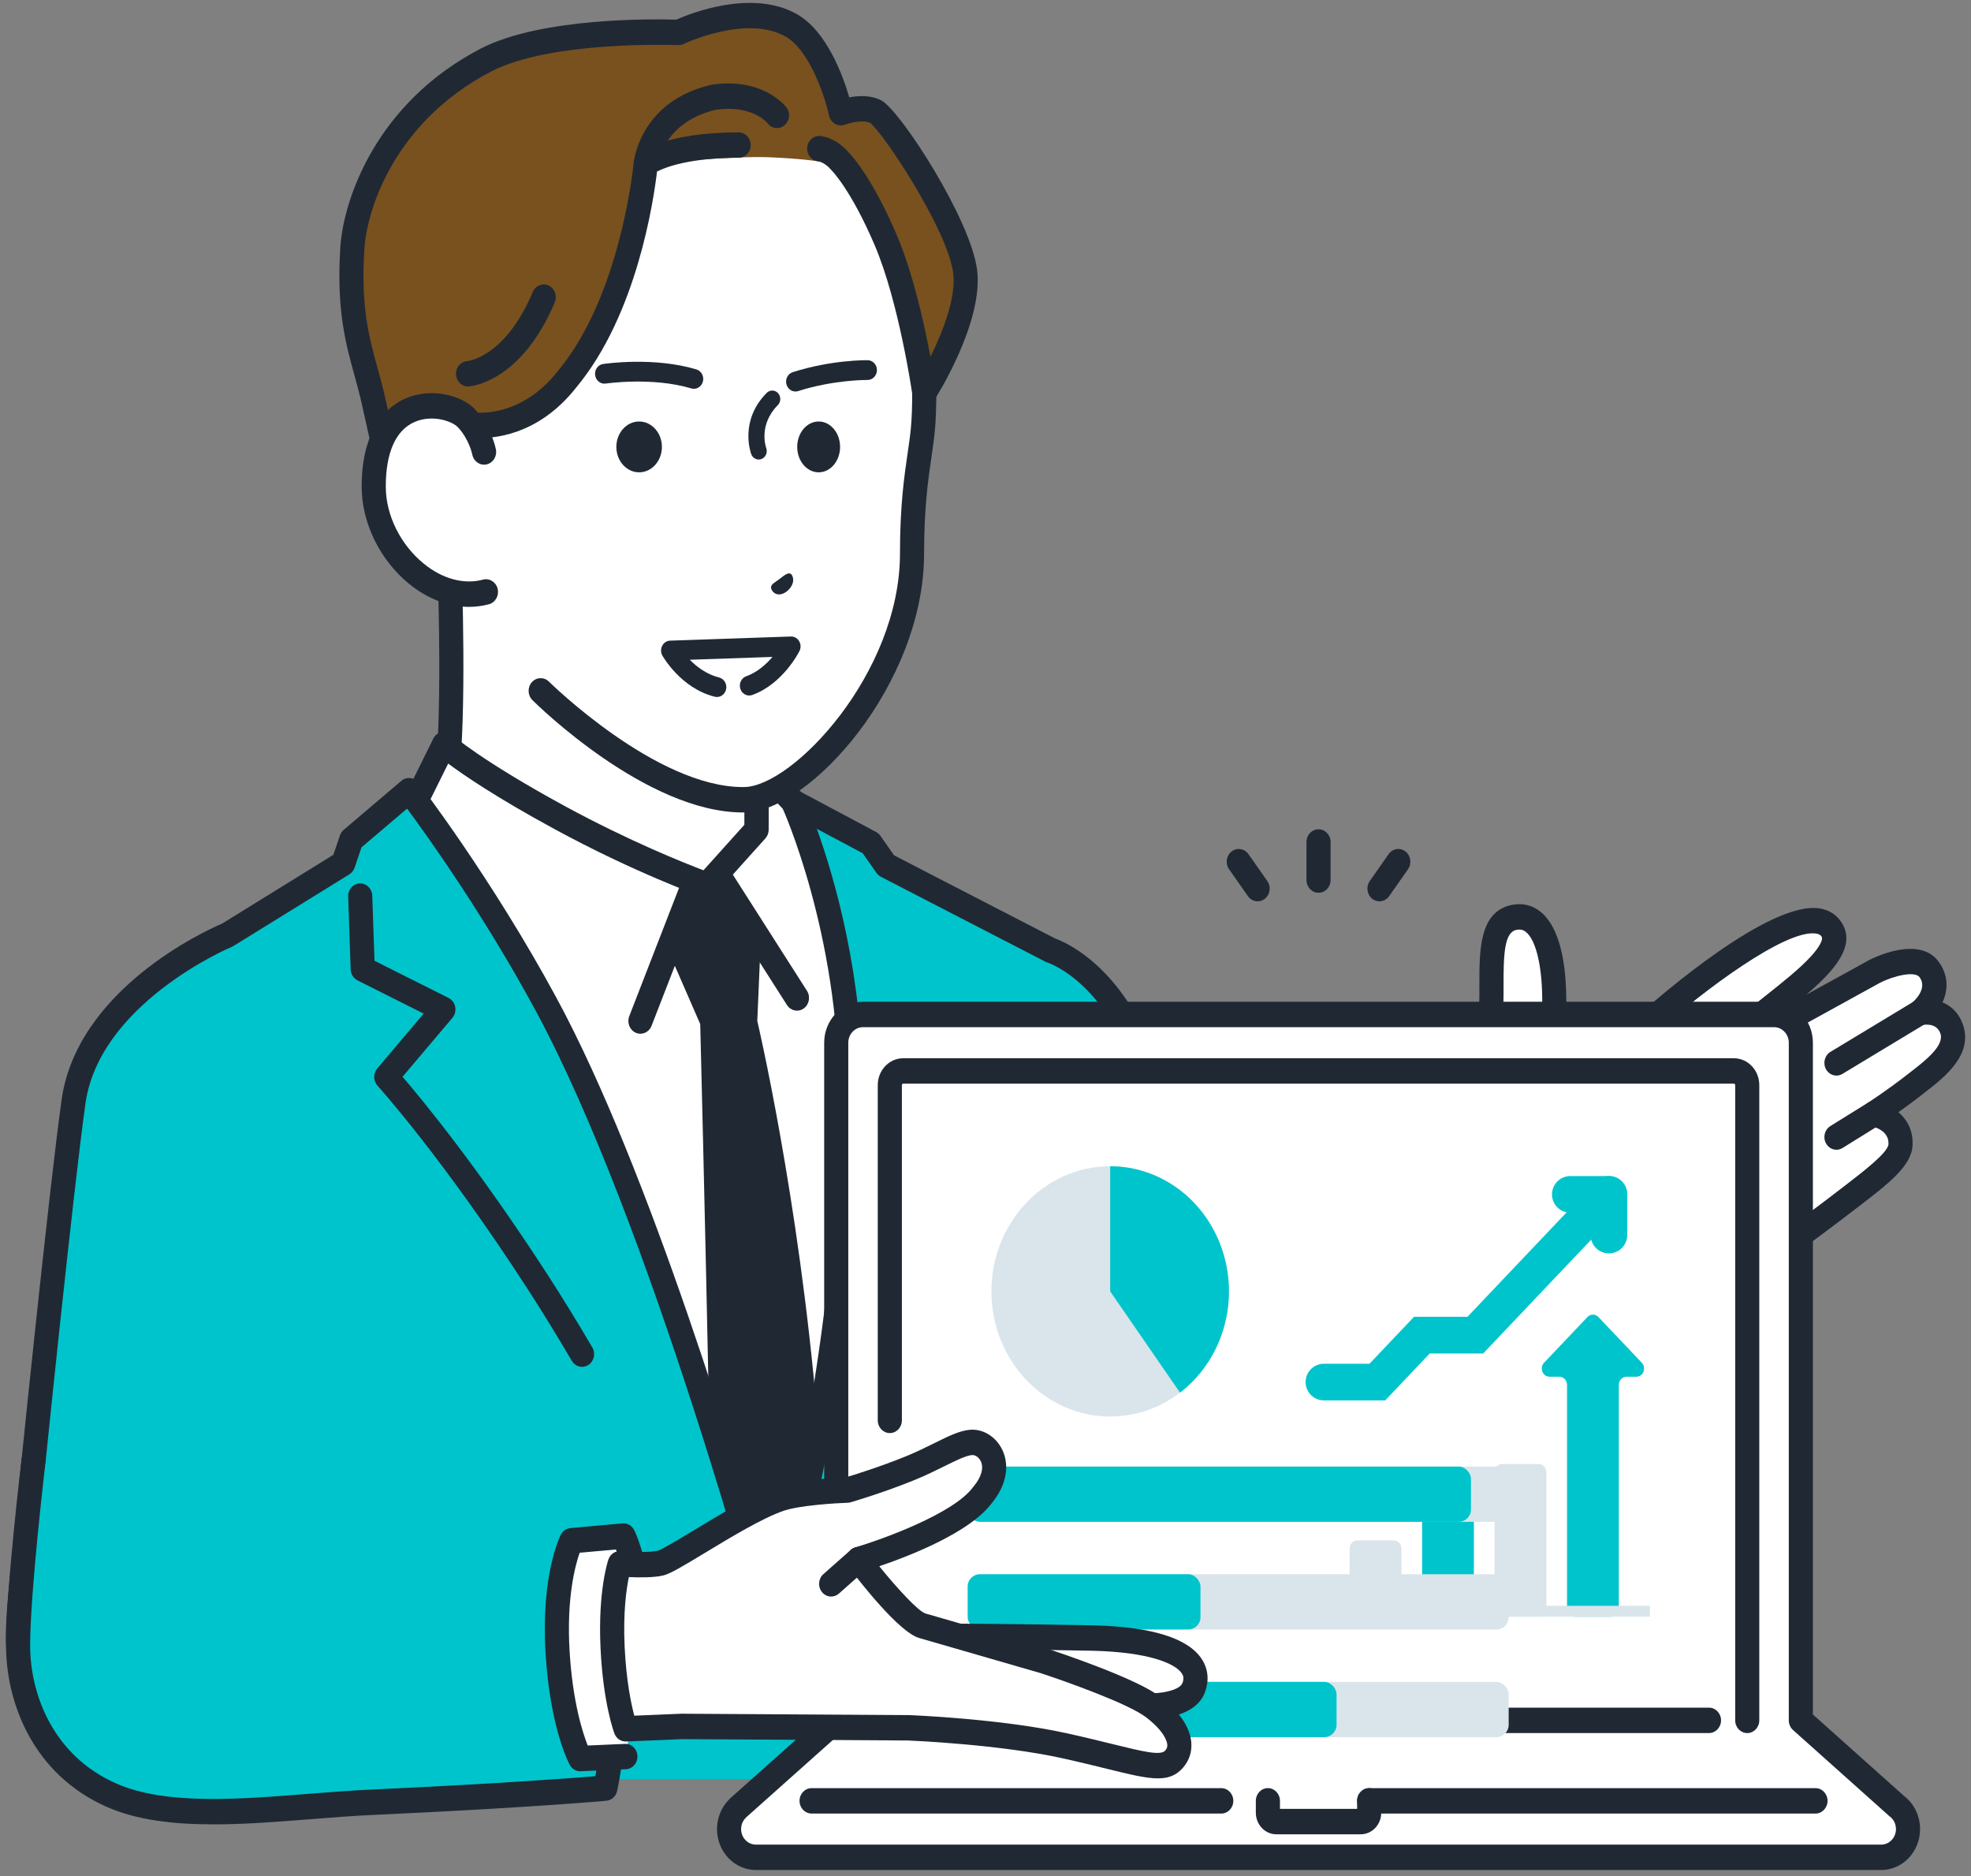 <svg width="269" height="256" viewBox="0 0 269 256" fill="none" xmlns="http://www.w3.org/2000/svg">
<rect x="0" y="0" width="269" height="256" fill="#808080" stroke="none"/>
<path d="M193.092 177.248L197.299 171.589C197.299 171.589 196.468 166.654 197.827 161.57C199.186 156.488 202.197 145.439 203.23 140.188C204.261 134.936 202.061 126.115 206.634 125.178C210.188 124.45 211.872 129.036 212.096 135.068C212.302 140.632 211.437 148.628 211.437 148.628L225.322 139.285C225.322 139.285 246.04 120.816 249.963 126.815C251.941 129.837 245.396 134.461 240.155 138.691C234.622 143.156 231.114 146.164 231.114 146.164L255.85 132.547C255.85 132.547 261.452 129.673 263.318 132.325C265.435 135.331 262 138.17 262 138.17C262 138.17 265.367 137.416 266.381 140.475C267.397 143.532 263.66 146.151 261.473 147.873C258.509 150.206 255.741 151.984 255.741 151.984C255.741 151.984 259.578 152.718 259.38 156.23C259.263 158.32 255.863 160.799 252.063 163.723C247.055 167.578 241.332 171.702 241.332 171.702C241.332 171.702 227.532 181.932 223.32 184.582C219.107 187.234 214.649 188.298 214.649 188.298L209.195 193.492C209.195 193.492 203.555 192.636 198.014 186.158C192.473 179.679 193.093 177.251 193.093 177.251L193.092 177.248Z" fill="white"/>
<path d="M209.194 195.225C209.115 195.225 209.037 195.219 208.959 195.207C208.705 195.168 202.662 194.183 196.79 187.317C191.248 180.837 191.246 177.802 191.502 176.799C191.56 176.573 191.659 176.364 191.795 176.18L195.571 171.101C195.382 169.422 195.11 165.333 196.241 161.103L196.75 159.2C198.231 153.681 200.71 144.446 201.615 139.839C201.915 138.317 201.91 136.311 201.906 134.37C201.896 129.69 201.886 124.386 206.315 123.479C207.797 123.175 209.182 123.516 210.32 124.467C212.9 126.619 213.601 131.384 213.735 135.003C213.859 138.309 213.618 142.384 213.392 145.254L224.337 137.888C226.427 136.033 241.418 122.972 248.255 123.941C249.565 124.125 250.622 124.779 251.311 125.833C253.364 128.972 250.466 132.352 246.531 135.719L255.081 131.011C255.095 131.004 255.108 130.996 255.122 130.989C255.822 130.63 262.027 127.59 264.633 131.291C266.009 133.246 265.826 135.2 265.114 136.771C266.275 137.249 267.362 138.193 267.929 139.9C269.276 143.954 265.296 147.048 262.918 148.897L262.454 149.261C261.242 150.214 260.069 151.072 259.095 151.762C260.239 152.733 261.138 154.212 261.019 156.331C260.863 159.109 257.713 161.526 253.726 164.586L253.03 165.121C248.058 168.948 242.314 173.09 242.257 173.132C241.71 173.539 228.377 183.415 224.16 186.07C220.498 188.375 216.705 189.531 215.441 189.878L210.295 194.779C209.99 195.069 209.596 195.226 209.191 195.226L209.194 195.225ZM194.759 177.819C194.918 178.596 195.673 180.831 199.236 184.997C203.16 189.585 207.143 191.136 208.727 191.6L213.545 187.012C213.755 186.812 214.009 186.673 214.284 186.607C214.326 186.596 218.554 185.561 222.476 183.092C226.587 180.505 240.248 170.385 240.386 170.283C240.461 170.229 246.162 166.117 251.093 162.321L251.792 161.783C254.275 159.879 257.674 157.269 257.737 156.127C257.844 154.24 255.683 153.736 255.436 153.685C254.77 153.548 254.247 152.992 254.128 152.288C254.009 151.584 254.305 150.874 254.885 150.501C254.912 150.483 257.627 148.734 260.49 146.482L260.971 146.107C262.725 144.743 265.374 142.683 264.83 141.045C264.331 139.54 262.659 139.8 262.33 139.867C261.584 140.016 260.828 139.614 260.513 138.886C260.198 138.158 260.389 137.299 260.987 136.804C261.201 136.623 263.109 134.935 261.998 133.357C261.348 132.434 258.421 133.164 256.592 134.095L231.877 147.702C231.128 148.114 230.206 147.861 229.74 147.119C229.276 146.376 229.421 145.382 230.076 144.821C230.112 144.791 233.666 141.746 239.156 137.317C239.738 136.846 240.336 136.372 240.938 135.895C243.272 134.043 245.684 132.128 247.218 130.43C248.313 129.216 248.861 128.185 248.61 127.802C248.498 127.631 248.317 127.448 247.828 127.379C243.678 126.791 232.474 135.187 226.386 140.613C226.329 140.662 226.271 140.709 226.209 140.75L212.324 150.093C211.789 150.454 211.105 150.457 210.567 150.104C210.028 149.75 209.731 149.101 209.804 148.437C209.812 148.358 210.654 140.505 210.455 135.142C210.307 131.173 209.496 128.2 208.285 127.189C207.901 126.869 207.488 126.775 206.95 126.886C205.317 127.22 205.195 130.198 205.204 134.367C205.208 136.484 205.212 138.673 204.843 140.546C203.914 145.274 201.415 154.585 199.923 160.148L199.413 162.046C198.179 166.662 198.914 171.249 198.922 171.294C199.002 171.776 198.884 172.276 198.597 172.663L194.762 177.822L194.759 177.819Z" fill="#202933"/>
<path d="M250.637 146.764C250.066 146.764 249.512 146.451 249.208 145.892C248.757 145.061 249.029 144.001 249.817 143.526L261.179 136.663C261.968 136.188 262.972 136.475 263.425 137.304C263.876 138.135 263.604 139.195 262.816 139.671L251.454 146.534C251.196 146.689 250.915 146.764 250.637 146.764Z" fill="#202933"/>
<path d="M250.637 156.883C250.074 156.883 249.525 156.578 249.218 156.029C248.757 155.204 249.018 154.141 249.8 153.655L254.904 150.486C255.687 150 256.696 150.275 257.157 151.099C257.618 151.924 257.357 152.987 256.575 153.473L251.471 156.642C251.209 156.805 250.921 156.883 250.637 156.883Z" fill="#202933"/>
<path d="M212.597 174.203C212.325 174.203 212.048 174.132 211.794 173.981C211.001 173.513 210.719 172.456 211.164 171.62C214.964 164.482 211.755 156.08 211.722 155.996C211.376 155.111 211.776 154.097 212.616 153.733C213.457 153.368 214.419 153.791 214.764 154.674C214.923 155.081 218.606 164.729 214.035 173.317C213.733 173.883 213.173 174.203 212.597 174.203Z" fill="#202933"/>
<path d="M103.262 117.756V92.927L61.258 74.367C61.258 74.367 62.411 101.571 60.463 109.195C57.773 119.733 43.397 128.863 43.397 128.863L51.605 144.125L88.516 160.32L104.718 157.709L126.875 130.768C126.875 130.768 103.262 120.893 103.262 117.754V117.756Z" fill="white"/>
<path d="M88.514 162.055C88.304 162.055 88.088 162.011 87.883 161.922L50.972 145.726C50.635 145.578 50.354 145.315 50.173 144.98L41.965 129.718C41.525 128.902 41.784 127.864 42.547 127.378C42.685 127.29 56.389 118.476 58.875 108.743C60.734 101.465 59.626 74.713 59.615 74.444C59.589 73.85 59.854 73.285 60.317 72.944C60.779 72.605 61.376 72.538 61.895 72.768L103.899 91.33C104.511 91.6 104.908 92.23 104.908 92.929V117.479C106.375 119.479 117.627 125.039 127.482 129.16C127.977 129.368 128.348 129.815 128.474 130.361C128.6 130.906 128.468 131.483 128.119 131.908L105.962 158.848C105.366 159.572 104.328 159.65 103.641 159.023C102.954 158.395 102.88 157.301 103.475 156.578L124.126 131.467C121.86 130.485 118.106 128.822 114.382 127.017C102.594 121.303 101.617 119.376 101.617 117.757V94.082L63.003 77.019C63.24 84.183 63.691 103.232 62.054 109.646C59.698 118.87 49.356 126.81 45.599 129.44L52.76 142.756L89.15 158.723C89.988 159.09 90.386 160.105 90.037 160.99C89.774 161.656 89.161 162.058 88.517 162.058L88.514 162.055Z" fill="#202933"/>
<path d="M127.35 127.446C127.35 127.446 116.937 117.415 113.197 114.544L105.34 106.362L103.267 107.59L103.26 113.206L96.47 120.761C96.47 120.761 87.429 117.563 76.387 111.563C64.571 105.141 60.605 101.574 60.605 101.574L53.828 115.245L39.185 126.606L86.262 236.738L118.356 236.365L127.35 127.446Z" fill="white"/>
<path d="M86.262 238.472C85.615 238.472 85.028 238.073 84.761 237.45L37.686 127.317C37.368 126.573 37.587 125.694 38.211 125.209L52.547 114.086L59.146 100.771C59.379 100.303 59.8 99.973 60.291 99.871C60.781 99.771 61.292 99.912 61.673 100.254C61.709 100.287 65.714 103.81 77.142 110.02C85.859 114.757 93.391 117.756 96.01 118.75L101.617 112.512L101.624 107.585C101.624 106.959 101.947 106.382 102.464 106.075L104.537 104.848C105.177 104.47 105.978 104.583 106.5 105.126L114.269 113.216C118.116 116.203 128.038 125.754 128.462 126.162C128.84 126.526 129.036 127.054 128.992 127.591L119.997 236.51C119.924 237.399 119.223 238.084 118.376 238.093L86.282 238.466H86.264L86.262 238.472ZM41.233 127.172L87.321 234.992L116.846 234.649L125.642 128.151C123.38 125.987 115.345 118.338 112.229 115.946C112.162 115.895 112.1 115.838 112.042 115.778L105.068 108.516L104.915 108.607L104.909 113.21C104.909 113.653 104.747 114.079 104.458 114.4L97.667 121.955C97.227 122.445 96.556 122.623 95.949 122.407C95.574 122.275 86.661 119.098 75.635 113.106C67.755 108.823 63.311 105.787 61.168 104.19L55.29 116.05C55.173 116.285 55.009 116.487 54.806 116.644L41.233 127.175V127.172Z" fill="#202933"/>
<path d="M87.402 141.053C87.195 141.053 86.983 141.011 86.78 140.923C85.939 140.561 85.536 139.549 85.879 138.662L92.95 120.446C93.167 119.887 93.643 119.488 94.21 119.391L98.435 118.67C99.066 118.564 99.705 118.853 100.064 119.415L110.136 135.2C110.643 135.996 110.443 137.072 109.689 137.607C108.935 138.141 107.913 137.93 107.405 137.136L97.92 122.271L95.645 122.658L88.924 139.975C88.663 140.646 88.049 141.053 87.4 141.053H87.402Z" fill="#202933"/>
<path d="M103.354 139.316L103.818 128.456L98.699 120.379L94.473 121.099L91.163 129.629L95.567 139.737C95.567 139.737 96.226 165.784 96.797 193.985C96.985 203.209 96.948 219.294 96.844 233.271L113.641 233.108C113.092 219.061 112.343 202.765 111.534 193.182C109.005 163.273 103.357 139.316 103.357 139.316H103.354Z" fill="#202933"/>
<path d="M143.41 129.67C130.995 123.278 120.943 118.071 120.943 118.071L118.833 115.062L108.245 109.425C108.245 109.425 116.141 126.63 116.141 149.324C116.141 185.854 105.566 222.862 105.566 222.862C105.566 222.862 90.42 166.383 74.509 136.988C65.612 120.555 55.818 107.879 55.818 107.879L47.942 114.57L46.845 117.803L31.043 127.571C31.043 127.571 11.697 135.555 9.963 150.852C8.48 161.389 4.361 200.731 2.77 217.583C2.302 222.552 2.471 224.523 2.471 224.523L3.339 229.805C3.339 229.805 5.751 242.761 38.516 242.761L143.74 242.752C143.74 242.752 156.433 243.203 165.519 237.796C182.523 227.679 159.771 157.833 157.277 148.526C153.025 132.652 143.41 129.668 143.41 129.668V129.67Z" fill="#00C4CC"/>
<path d="M144.554 244.5C144.06 244.5 143.756 244.489 143.684 244.488C142.776 244.457 142.064 243.654 142.095 242.697C142.125 241.739 142.887 240.983 143.795 241.023C143.964 241.026 156.163 241.376 164.71 236.29C170.478 232.858 171.673 219.993 168.167 199.087C165.2 181.4 159.656 162.556 156.993 153.5C156.386 151.437 155.949 149.947 155.695 149C151.77 134.354 143.295 131.449 142.936 131.333C142.854 131.306 142.765 131.27 142.688 131.231C130.413 124.911 120.317 119.683 120.216 119.631C119.98 119.508 119.775 119.327 119.619 119.105L117.741 116.427L111.483 113.095C113.858 119.691 117.787 133.056 117.787 149.328C117.787 185.692 107.249 222.993 107.142 223.366C106.932 224.1 106.292 224.6 105.567 224.6H105.553C104.823 224.593 104.183 224.08 103.984 223.339C103.834 222.775 88.71 166.725 73.079 137.853C66.004 124.782 58.281 114.01 55.559 110.333L49.338 115.62L48.397 118.395C48.266 118.777 48.012 119.1 47.68 119.306L31.877 129.074C31.802 129.12 31.725 129.159 31.644 129.193C31.461 129.27 13.193 136.992 11.598 151.066C11.597 151.083 11.594 151.099 11.591 151.116C10.147 161.375 6.093 199.911 4.409 217.763C4.01 221.984 4.088 223.966 4.108 224.322L4.954 229.463C5.089 229.967 8.46 241.033 38.517 241.033C39.427 241.033 40.163 241.809 40.163 242.767C40.163 243.726 39.427 244.501 38.517 244.501C4.786 244.501 1.835 230.732 1.726 230.146L0.85 224.828C0.842 224.781 0.836 224.735 0.833 224.688C0.826 224.602 0.655 222.496 1.134 217.42C2.82 199.551 6.879 160.971 8.332 150.633C10.121 134.994 28.456 126.811 30.318 126.02L45.497 116.638L46.392 113.997C46.494 113.696 46.673 113.432 46.908 113.231L54.785 106.54C55.49 105.941 56.521 106.056 57.094 106.796C57.192 106.924 67.078 119.773 75.939 136.142C88.741 159.79 101.152 201.24 105.511 216.528C108.422 204.699 114.496 176.729 114.496 149.335C114.496 127.294 106.842 110.36 106.764 110.191C106.457 109.521 106.589 108.72 107.091 108.2C107.595 107.679 108.357 107.554 108.987 107.889L119.575 113.526C119.804 113.648 120.003 113.825 120.156 114.043L122.028 116.711C123.928 117.695 133.103 122.443 144.027 128.068C145.381 128.546 154.653 132.36 158.862 148.066C159.104 148.971 159.56 150.521 160.137 152.482C169.865 185.553 181.09 230.535 166.329 239.317C158.236 244.132 147.654 244.509 144.555 244.509L144.554 244.5Z" fill="#202933"/>
<path d="M79.44 186.506C78.89 186.506 78.351 186.215 78.04 185.684C75.991 182.195 73.965 178.902 72.018 175.894C60.429 157.983 51.616 148.245 51.528 148.15C50.934 147.496 50.915 146.471 51.487 145.795L57.822 138.307L48.796 133.778C48.242 133.5 47.88 132.921 47.859 132.276L47.516 122.332C47.483 121.375 48.193 120.571 49.101 120.536C49.996 120.501 50.772 121.248 50.805 122.206L51.113 131.099L61.221 136.17C61.687 136.404 62.024 136.857 62.126 137.392C62.228 137.928 62.086 138.482 61.741 138.889L54.939 146.928C57.628 150.057 65.287 159.333 74.74 173.94C76.713 176.99 78.765 180.327 80.839 183.859C81.317 184.674 81.079 185.741 80.306 186.245C80.036 186.421 79.737 186.505 79.442 186.505L79.44 186.506Z" fill="#202933"/>
<path d="M88.367 6.814C64.785 7.135 61.426 35.943 61.33 47.567C61.265 55.397 61.265 62.784 61.265 62.784V74.364L73.79 94.269C73.79 94.269 88.87 109.263 101.571 109.127C109.052 109.046 124.474 93.066 124.474 75.527C124.474 66.562 125.608 62.361 125.954 58.584C126.653 50.791 126.131 31.323 113.242 17.062C107.14 10.31 96.783 6.7 88.368 6.815L88.367 6.814Z" fill="white"/>
<path d="M101.399 110.861C88.232 110.861 73.294 96.159 72.661 95.53C72 94.872 71.97 93.777 72.593 93.08C73.217 92.383 74.257 92.352 74.92 93.008C75.064 93.153 89.544 107.395 101.396 107.395C101.45 107.395 101.501 107.395 101.553 107.395C108.199 107.323 122.828 91.871 122.828 75.527C122.828 68.978 123.414 64.968 123.885 61.745C124.065 60.51 124.221 59.443 124.315 58.417C124.677 54.381 125.789 33.46 112.049 18.258C105.962 11.523 96.035 8.545 88.745 8.545C88.625 8.545 88.505 8.545 88.386 8.548C78.88 8.678 71.864 13.768 67.534 23.678C63.52 32.862 63.008 43.455 62.974 47.582C62.909 55.315 62.909 62.712 62.909 62.785V74.364C62.909 75.322 62.173 76.098 61.263 76.098C60.354 76.098 59.617 75.322 59.617 74.364V62.785C59.617 62.712 59.617 55.3 59.682 47.551C59.718 43.199 60.264 32.021 64.545 22.226C69.383 11.155 77.613 5.227 88.344 5.08C96.391 4.983 107.561 8.264 114.432 15.866C129.156 32.158 127.977 54.444 127.591 58.746C127.487 59.871 127.317 61.038 127.137 62.271C126.683 65.377 126.118 69.243 126.118 75.526C126.118 93.267 110.596 110.763 101.586 110.86C101.524 110.86 101.46 110.86 101.397 110.86L101.399 110.861Z" fill="#202933"/>
<path d="M88.124 22.352C88.124 22.352 86.469 40.845 77.424 51.707C71.614 59.154 64.393 57.972 64.393 57.972L58.922 62.549H52.739C52.739 62.549 51.818 58.505 51.005 54.833C49.636 48.645 47.429 44.612 48.08 33.963C48.475 27.526 52.909 15.163 66.323 8.197C75.005 3.689 92.612 4.43 92.612 4.43C92.612 4.43 101.822 -0.022 107.979 3.458C112.767 6.164 114.75 15.389 114.75 15.389C114.75 15.389 117.73 14.247 119.572 15.275C121.413 16.302 130.914 30.515 131.727 37.08C132.54 43.643 126.151 53.632 126.151 53.632C126.151 53.632 124.339 40.846 120.873 32.741C117.405 24.636 114.642 22.011 114.642 22.011H111.68C111.68 22.011 109.161 21.617 104.8 21.452C99.949 21.27 88.127 22.354 88.127 22.354L88.124 22.352Z" fill="#78511F"/>
<path d="M63.877 52.737C63.016 52.737 62.292 52.032 62.235 51.114C62.177 50.158 62.865 49.333 63.773 49.273C63.964 49.254 68.996 48.669 72.708 39.844C73.077 38.969 74.049 38.573 74.879 38.962C75.71 39.351 76.085 40.374 75.716 41.249C71.139 52.13 64.271 52.715 63.982 52.734C63.947 52.737 63.911 52.737 63.876 52.737H63.877Z" fill="#202933"/>
<path d="M88.126 24.076C88.062 24.076 87.998 24.071 87.933 24.064C87.035 23.953 86.39 23.107 86.488 22.16C86.524 21.818 87.469 13.758 97.116 11.562C97.158 11.552 97.202 11.544 97.245 11.538C104.185 10.562 107.214 14.502 107.34 14.671C107.902 15.423 107.779 16.514 107.063 17.106C106.348 17.698 105.314 17.568 104.752 16.815C104.685 16.731 102.681 14.298 97.744 14.966C90.545 16.637 89.786 22.31 89.757 22.551C89.652 23.427 88.943 24.076 88.124 24.076H88.126Z" fill="#202933"/>
<path d="M58.921 64.282H52.737C51.977 64.282 51.314 63.732 51.137 62.953C51.127 62.912 50.206 58.861 49.401 55.224C49.091 53.821 48.724 52.492 48.371 51.208C47.167 46.832 45.919 42.307 46.437 33.848C46.843 27.227 51.334 14.045 65.594 6.64C73.929 2.311 89.581 2.596 92.294 2.681C94.178 1.844 102.616 -1.542 108.756 1.928C112.825 4.228 115.033 10.284 115.907 13.283C117.181 13.041 118.923 12.948 120.341 13.739C122.95 15.195 132.505 29.96 133.357 36.851C134.24 43.983 127.79 54.166 127.514 54.596C127.136 55.19 126.447 55.477 125.788 55.319C125.125 55.161 124.623 54.59 124.523 53.883C124.505 53.758 122.703 41.237 119.372 33.449C116.138 25.891 113.556 23.309 113.53 23.284C113.476 23.231 113.417 23.165 113.37 23.106C113.157 22.843 112.408 22.109 111.602 22.005C110.699 21.89 110.057 21.025 110.167 20.074C110.277 19.123 111.1 18.448 111.999 18.563C114.052 18.826 115.475 20.378 115.837 20.812C116.381 21.372 119.113 24.406 122.371 32.024C124.594 37.22 126.135 44.152 126.988 48.69C128.711 45.203 130.498 40.558 130.094 37.298C129.358 31.351 120.48 18.043 118.776 16.788C117.875 16.311 116.056 16.733 115.308 17.016C114.865 17.183 114.373 17.143 113.96 16.904C113.547 16.664 113.249 16.252 113.146 15.767C112.636 13.414 110.573 6.886 107.202 4.982C101.85 1.956 93.382 5.963 93.297 6.003C93.063 6.115 92.809 6.169 92.546 6.158C92.375 6.151 75.253 5.487 67.051 9.748C54.138 16.453 50.084 28.191 49.723 34.069C49.242 41.922 50.355 45.962 51.534 50.239C51.9 51.566 52.277 52.94 52.608 54.435C53.129 56.788 53.699 59.316 54.037 60.812H58.347L63.37 56.612C63.729 56.311 64.192 56.182 64.646 56.256C64.895 56.295 71.053 57.141 76.153 50.604C76.164 50.589 76.175 50.575 76.187 50.562C84.767 40.259 86.469 22.367 86.486 22.186C86.529 21.72 86.749 21.289 87.097 20.996C87.451 20.697 90.848 18.074 100.807 18.059H100.81C101.718 18.059 102.454 18.833 102.456 19.79C102.457 20.748 101.722 21.526 100.813 21.526C94.133 21.536 90.858 22.799 89.669 23.406C89.208 27.332 86.912 42.923 78.68 52.825C73.413 59.559 67.076 59.87 64.905 59.754L59.946 63.902C59.656 64.146 59.295 64.277 58.923 64.277L58.921 64.282Z" fill="#202933"/>
<path d="M63.66 57.075C61.182 54.434 51.005 53.208 51.005 66.397C51.005 74.794 59.002 82.763 66.323 80.77L66.068 61.672C66.068 61.672 65.604 59.147 63.66 57.075Z" fill="white"/>
<path d="M64.018 82.809C61.228 82.809 58.349 81.721 55.817 79.653C51.834 76.403 49.359 71.324 49.359 66.398C49.359 58.184 53.108 55.335 55.343 54.367C58.897 52.829 63.036 53.943 64.831 55.858C67.098 58.275 67.66 61.218 67.684 61.343C67.857 62.283 67.274 63.192 66.382 63.374C65.493 63.555 64.631 62.947 64.455 62.011C64.443 61.959 64.022 59.928 62.49 58.293C61.728 57.481 59.032 56.519 56.594 57.574C54.015 58.691 52.651 61.74 52.651 66.397C52.651 70.274 54.636 74.303 57.833 76.91C60.391 78.997 63.337 79.791 65.912 79.091C66.793 78.852 67.69 79.409 67.917 80.336C68.144 81.263 67.615 82.209 66.735 82.449C65.85 82.689 64.939 82.807 64.019 82.807L64.018 82.809Z" fill="#202933"/>
<path d="M105.23 80.126C105.266 79.701 105.703 79.51 106.398 79.001C107.07 78.454 107.507 78.143 107.858 78.27C108.22 78.402 108.711 79.608 107.37 80.707C105.979 81.718 105.195 80.565 105.23 80.126Z" fill="#202933"/>
<path d="M94.696 53.053C94.58 53.053 94.462 53.036 94.344 53C89.048 51.408 82.734 52.328 82.67 52.337C81.968 52.443 81.322 51.929 81.223 51.192C81.124 50.455 81.61 49.772 82.31 49.667C82.589 49.625 89.23 48.659 95.047 50.407C95.727 50.612 96.121 51.358 95.927 52.074C95.766 52.667 95.254 53.053 94.696 53.053Z" fill="#202933"/>
<path d="M108.561 53.42C108.012 53.42 107.504 53.045 107.337 52.463C107.133 51.75 107.514 50.998 108.191 50.782C113.469 49.095 118.227 49.146 118.422 49.149C119.129 49.16 119.694 49.773 119.684 50.517C119.674 51.255 119.102 51.846 118.404 51.846C118.398 51.846 118.391 51.846 118.386 51.846C118.342 51.846 113.817 51.803 108.933 53.363C108.81 53.404 108.685 53.422 108.561 53.422V53.42Z" fill="#202933"/>
<path d="M87.227 64.448C88.944 64.448 90.336 62.895 90.336 60.98C90.336 59.064 88.944 57.512 87.227 57.512C85.51 57.512 84.119 59.064 84.119 60.98C84.119 62.895 85.51 64.448 87.227 64.448Z" fill="#202933"/>
<path d="M111.728 64.448C113.344 64.448 114.654 62.895 114.654 60.98C114.654 59.064 113.344 57.512 111.728 57.512C110.113 57.512 108.803 59.064 108.803 60.98C108.803 62.895 110.113 64.448 111.728 64.448Z" fill="#202933"/>
<path d="M97.846 95.104C97.749 95.104 97.65 95.092 97.552 95.068C92.969 93.932 90.503 89.634 90.401 89.452C90.17 89.042 90.161 88.534 90.38 88.115C90.597 87.697 91.008 87.431 91.461 87.416L107.94 86.852C108.405 86.836 108.824 87.077 109.065 87.483C109.308 87.89 109.326 88.4 109.115 88.826C109.024 89.008 106.84 93.328 102.667 94.832C102 95.074 101.271 94.697 101.043 93.993C100.814 93.289 101.17 92.522 101.84 92.28C103.368 91.729 104.579 90.633 105.426 89.637L94.141 90.023C95.082 90.981 96.436 92.02 98.141 92.443C98.829 92.614 99.256 93.34 99.095 94.065C98.956 94.685 98.431 95.104 97.85 95.106L97.846 95.104Z" fill="#202933"/>
<path d="M103.547 62.702C103.113 62.702 102.703 62.429 102.533 61.979C102.463 61.795 100.87 57.431 104.635 53.612C105.072 53.17 105.766 53.183 106.186 53.644C106.606 54.104 106.593 54.835 106.156 55.277C103.479 57.992 104.526 61.003 104.573 61.13C104.787 61.723 104.509 62.392 103.949 62.623C103.817 62.677 103.68 62.702 103.547 62.702Z" fill="#202933"/>
<path d="M179.952 121.82C179.043 121.82 178.306 121.045 178.306 120.086V114.89C178.306 113.932 179.043 113.156 179.952 113.156C180.862 113.156 181.598 113.932 181.598 114.89V120.086C181.598 121.045 180.862 121.82 179.952 121.82Z" fill="#202933"/>
<path d="M171.64 122.985C171.135 122.985 170.637 122.741 170.315 122.281L167.741 118.607C167.202 117.837 167.356 116.75 168.088 116.182C168.819 115.614 169.851 115.778 170.39 116.548L172.964 120.223C173.503 120.992 173.348 122.079 172.616 122.647C172.322 122.876 171.98 122.987 171.64 122.987V122.985Z" fill="#202933"/>
<path d="M188.265 122.987C187.926 122.987 187.584 122.876 187.289 122.647C186.559 122.079 186.402 120.994 186.942 120.223L189.515 116.548C190.055 115.778 191.085 115.614 191.817 116.182C192.548 116.75 192.704 117.835 192.164 118.607L189.591 122.281C189.269 122.741 188.771 122.985 188.265 122.985V122.987Z" fill="#202933"/>
<path d="M258.824 246.409L245.775 234.744V142.278C245.775 140.151 244.137 138.426 242.118 138.426H117.784C115.765 138.426 114.128 140.151 114.128 142.278V234.744L100.838 246.6C100.838 246.6 100.826 246.611 100.82 246.617L100.738 246.69L100.741 246.693C99.981 247.398 99.501 248.428 99.501 249.578C99.501 251.705 101.138 253.43 103.157 253.43H256.745C258.765 253.43 260.402 251.705 260.402 249.578C260.402 248.264 259.776 247.104 258.823 246.409H258.824Z" fill="white"/>
<path d="M236.634 146.133H123.27C122.26 146.133 121.441 146.995 121.441 148.06V234.747H238.461V148.06C238.461 146.995 237.643 146.133 236.632 146.133H236.634Z" fill="white"/>
<path d="M256.747 255.165H103.158C100.234 255.165 97.856 252.659 97.856 249.579C97.856 248.029 98.472 246.548 99.55 245.491C99.588 245.447 99.629 245.407 99.674 245.368L99.756 245.293C99.756 245.293 99.787 245.266 99.793 245.26L112.483 233.94V142.278C112.483 139.197 114.863 136.691 117.785 136.691H242.12C245.044 136.691 247.422 139.198 247.422 142.278V233.941L259.851 245.051C261.23 246.102 262.049 247.785 262.049 249.579C262.049 252.66 259.671 255.165 256.747 255.165ZM101.89 247.933C101.87 247.953 101.85 247.974 101.83 247.992C101.389 248.401 101.146 248.965 101.146 249.578C101.146 250.745 102.049 251.697 103.158 251.697H256.747C257.856 251.697 258.759 250.747 258.759 249.578C258.759 248.884 258.434 248.232 257.889 247.835C257.824 247.787 257.761 247.734 257.705 247.678L244.713 236.066C244.344 235.737 244.132 235.252 244.132 234.744V142.278C244.132 141.11 243.229 140.158 242.12 140.158H117.785C116.676 140.158 115.773 141.109 115.773 142.278V234.692C115.773 234.708 115.773 234.726 115.773 234.743C115.773 235.293 115.531 235.783 115.152 236.1L101.901 247.92C101.901 247.92 101.894 247.926 101.888 247.93L101.89 247.933Z" fill="#202933"/>
<path d="M185.712 250.289H174.193C172.65 250.289 171.395 248.968 171.395 247.341V245.722C171.395 244.764 172.131 243.988 173.04 243.988C173.95 243.988 174.686 244.764 174.686 245.722V246.82H185.219V245.722C185.219 244.764 185.955 243.988 186.864 243.988C187.774 243.988 188.51 244.764 188.51 245.722V247.341C188.51 248.966 187.256 250.289 185.712 250.289Z" fill="#202933"/>
<path d="M166.676 247.46H110.765C109.856 247.46 109.119 246.684 109.119 245.726C109.119 244.768 109.856 243.992 110.765 243.992H166.676C167.585 243.992 168.322 244.768 168.322 245.726C168.322 246.684 167.585 247.46 166.676 247.46Z" fill="#202933"/>
<path d="M247.776 247.46H186.864C185.955 247.46 185.218 246.684 185.218 245.726C185.218 244.768 185.955 243.992 186.864 243.992H247.776C248.686 243.992 249.422 244.768 249.422 245.726C249.422 246.684 248.686 247.46 247.776 247.46Z" fill="#202933"/>
<path d="M233.239 236.476H167.961C167.052 236.476 166.315 235.7 166.315 234.742C166.315 233.784 167.052 233.008 167.961 233.008H233.239C234.149 233.008 234.885 233.784 234.885 234.742C234.885 235.7 234.149 236.476 233.239 236.476Z" fill="#202933"/>
<path d="M238.463 236.479C237.554 236.479 236.817 235.703 236.817 234.745V148.058C236.817 147.952 236.735 147.865 236.634 147.865H123.271C123.17 147.865 123.088 147.952 123.088 148.058V193.808C123.088 194.766 122.351 195.542 121.442 195.542C120.532 195.542 119.796 194.766 119.796 193.808V148.058C119.796 146.04 121.354 144.398 123.269 144.398H236.633C238.548 144.398 240.106 146.04 240.106 148.058V234.745C240.106 235.703 239.37 236.479 238.46 236.479H238.463Z" fill="#202933"/>
<path d="M184.197 211.3C184.197 210.683 184.671 210.184 185.257 210.184H190.202C190.787 210.184 191.262 210.683 191.262 211.3V219.488C191.262 220.104 190.787 220.604 190.202 220.604H185.257C184.671 220.604 184.197 220.104 184.197 219.488V211.3Z" fill="#D9E5EB"/>
<path d="M194.088 206.831C194.088 206.215 194.562 205.715 195.148 205.715H200.093C200.678 205.715 201.153 206.215 201.153 206.831V219.485C201.153 220.102 200.678 220.601 200.093 220.601H195.148C194.562 220.601 194.088 220.102 194.088 219.485V206.831Z" fill="#00C4CC"/>
<path d="M203.979 200.878C203.979 200.262 204.453 199.762 205.038 199.762H209.984C210.569 199.762 211.043 200.262 211.043 200.878V219.486C211.043 220.103 210.569 220.603 209.984 220.603H205.038C204.453 220.603 203.979 220.103 203.979 219.486V200.878Z" fill="#D9E5EB"/>
<path fill-rule="evenodd" clip-rule="evenodd" d="M223.321 187.852C224.265 187.852 224.738 186.65 224.071 185.946L218.151 179.71C217.737 179.274 217.066 179.274 216.652 179.71L210.733 185.946C210.065 186.65 210.538 187.852 211.482 187.852H212.81C213.395 187.852 213.869 188.352 213.869 188.969V219.486C213.869 220.102 214.344 220.602 214.929 220.602H219.874C220.46 220.602 220.934 220.102 220.934 219.486V188.969C220.934 188.352 221.409 187.852 221.994 187.852H223.321Z" fill="#00C4CC"/>
<path d="M179.958 219.113H225.173V220.602H179.958V219.113Z" fill="#D9E5EB"/>
<ellipse cx="151.518" cy="176.209" rx="17.076" ry="16.208" transform="rotate(-90 151.518 176.209)" fill="#D9E5EB"/>
<path d="M151.518 159.133C154.941 159.133 158.276 160.275 161.045 162.395C163.814 164.514 165.875 167.503 166.933 170.933C167.991 174.362 167.991 178.056 166.933 181.486C165.875 184.916 163.814 187.904 161.045 190.024L151.518 176.209L151.518 159.133Z" fill="#00C4CC"/>
<rect x="132.069" y="200.113" width="73.834" height="7.54" rx="1.676" fill="#D9E5EB"/>
<rect x="132.069" y="200.113" width="68.688" height="7.54" rx="1.676" fill="#00C4CC"/>
<rect x="132.069" y="214.805" width="73.834" height="7.54" rx="1.676" fill="#D9E5EB"/>
<rect x="132.069" y="214.805" width="31.771" height="7.54" rx="1.676" fill="#00C4CC"/>
<rect x="132.069" y="229.492" width="73.834" height="7.54" rx="1.676" fill="#D9E5EB"/>
<rect x="132.069" y="229.492" width="50.342" height="7.54" rx="1.676" fill="#00C4CC"/>
<path d="M180.687 188.584H187.98L194.057 182.181H201.35L219.582 162.973" stroke="#00C4CC" stroke-width="5" stroke-linecap="round"/>
<path d="M214.314 162.973H219.582V168.523" stroke="#00C4CC" stroke-width="5" stroke-linecap="round" stroke-linejoin="round"/>
<path d="M83.668 217.587L4.586 199.266C4.586 199.266 2.469 217.041 2.469 224.527C2.469 232.014 6.075 240.925 15.218 244.956C24.361 248.988 38.486 246.484 50.745 245.92C72.644 244.913 82.621 243.986 82.621 243.986C82.621 243.986 84.412 235.855 84.155 225.746C84.155 225.746 84.131 222.074 83.668 217.587Z" fill="#00C4CC"/>
<path d="M29.116 248.935C23.748 248.935 18.72 248.377 14.584 246.554C4.439 242.078 0.824 232.239 0.824 224.524C0.824 216.809 2.865 199.776 2.953 199.045C3.067 198.095 3.89 197.42 4.791 197.541C5.693 197.661 6.332 198.527 6.218 199.477C6.197 199.654 4.114 217.232 4.114 224.524C4.114 231.124 7.199 239.537 15.854 243.355C22.567 246.316 32.499 245.53 42.103 244.77C44.942 244.546 47.876 244.314 50.673 244.186C68.04 243.387 77.978 242.631 81.255 242.362C81.722 239.755 82.701 233.299 82.51 225.79C82.51 225.72 82.48 222.111 82.031 217.773C81.933 216.821 82.586 215.966 83.49 215.862C84.39 215.761 85.205 216.447 85.303 217.399C85.77 221.923 85.799 225.579 85.8 225.733C86.058 235.913 84.299 244.038 84.224 244.379C84.062 245.11 83.474 245.648 82.765 245.713C82.666 245.722 72.501 246.655 50.816 247.652C48.071 247.778 45.162 248.008 42.348 248.231C37.91 248.582 33.404 248.938 29.115 248.938L29.116 248.935Z" fill="#202933"/>
<path d="M77.987 210.238C77.987 210.238 75.483 215.144 76.097 225.414C76.692 235.362 79.189 239.96 79.189 239.96L85.354 239.688L87.928 225.412C87.373 213.778 85.099 209.594 85.099 209.594L77.987 210.238Z" fill="white"/>
<path d="M79.188 241.694C78.599 241.694 78.054 241.362 77.759 240.821C77.65 240.619 75.065 235.755 74.453 225.521C73.817 214.88 76.425 209.633 76.537 209.415C76.8 208.899 77.292 208.559 77.846 208.509L84.957 207.865C85.597 207.811 86.207 208.146 86.526 208.731C86.627 208.916 89.002 213.412 89.571 225.324C89.617 226.28 88.919 227.093 88.01 227.141C87.118 227.194 86.331 226.454 86.285 225.497C85.905 217.546 84.699 213.209 84.063 211.424L79.111 211.873C78.507 213.592 77.304 218.032 77.738 225.301C78.151 232.213 79.52 236.435 80.212 238.176L85.284 237.952C86.199 237.907 86.958 238.655 86.996 239.611C87.034 240.568 86.329 241.375 85.421 241.416L79.256 241.688C79.233 241.688 79.211 241.689 79.187 241.689L79.188 241.694Z" fill="#202933"/>
<path d="M149.077 223.514C141.316 223.339 127.979 223.266 127.979 223.266L143.529 232.096L155.974 232.782C155.974 232.782 161.88 233.212 162.94 230.223C164.27 226.466 159.57 223.75 149.077 223.514Z" fill="white"/>
<path d="M156.79 234.539C156.329 234.539 155.997 234.518 155.861 234.509L143.443 233.824C142.535 233.775 141.838 232.959 141.885 232.002C141.933 231.047 142.705 230.316 143.614 230.361L156.059 231.047C158.002 231.184 160.994 230.748 161.397 229.613C161.623 228.976 161.478 228.617 161.306 228.351C160.411 226.963 156.72 225.417 149.042 225.244C141.382 225.072 128.103 224.995 127.97 224.995C127.06 224.989 126.328 224.209 126.333 223.252C126.338 222.297 127.073 221.527 127.978 221.527H127.987C128.12 221.527 141.426 221.604 149.113 221.777C157.15 221.958 162.169 223.514 164.031 226.405C164.882 227.727 165.038 229.256 164.482 230.825C163.304 234.151 158.812 234.539 156.79 234.539Z" fill="#202933"/>
<path d="M84.584 213.382C84.584 213.382 88.351 213.704 90.139 213.288C91.928 212.872 101.317 206.246 106.447 204.5C109.313 203.523 115.657 203.322 115.657 203.322C115.657 203.322 120.067 202.033 124.282 200.311C127.957 198.81 130.662 196.976 132.515 196.82C134.864 196.625 137.424 200.052 134.068 204.024C130.473 208.884 117.163 212.814 117.163 212.814C117.163 212.814 123.468 221.137 125.864 221.831C128.261 222.525 142.474 226.634 142.474 226.634C142.474 226.634 154.178 230.452 157.409 232.944C160.638 235.437 161.877 238.161 160.235 240.042C158.528 241.995 155.166 240.39 145.289 238.209C136.357 236.237 123.963 235.757 123.963 235.757L93.106 235.57L85.385 235.895C85.385 235.895 83.95 232.138 83.603 224.774C83.247 217.222 84.582 213.382 84.582 213.382H84.584Z" fill="white"/>
<path d="M158.039 242.66C156.374 242.66 154.187 242.12 151.103 241.361C149.352 240.929 147.367 240.44 144.952 239.906C136.449 238.029 124.546 237.516 123.928 237.49L93.134 237.305L85.451 237.628C84.747 237.658 84.118 237.223 83.859 236.543C83.796 236.378 82.315 232.429 81.959 224.86C81.591 217.047 82.978 212.955 83.037 212.785C83.291 212.054 83.978 211.59 84.716 211.653C86.078 211.77 88.66 211.855 89.784 211.595C90.346 211.438 92.688 210.022 94.571 208.883C98.221 206.677 102.761 203.932 105.942 202.85C108.727 201.902 114.248 201.641 115.402 201.596C116.273 201.334 120.08 200.168 123.688 198.694C125.078 198.126 126.348 197.497 127.471 196.941C129.42 195.975 130.961 195.211 132.386 195.092C134.178 194.942 135.955 196.051 136.805 197.853C137.85 200.065 137.299 202.784 135.333 205.134C132.342 209.119 124.176 212.296 120.003 213.715C122.563 216.879 125.354 219.866 126.301 220.157L142.909 224.959C142.926 224.963 142.943 224.969 142.96 224.975C144.185 225.375 155.025 228.953 158.381 231.544C160.94 233.519 162.393 235.647 162.583 237.7C162.705 239.008 162.311 240.223 161.445 241.214C160.543 242.247 159.489 242.658 158.036 242.658L158.039 242.66ZM93.107 233.837H93.117L123.974 234.024C123.992 234.024 124.009 234.024 124.026 234.024C124.538 234.043 136.662 234.532 145.628 236.511C148.081 237.052 150.173 237.568 151.854 237.982C155.929 238.987 158.391 239.594 159.025 238.866C159.253 238.604 159.338 238.356 159.309 238.036C159.273 237.662 158.964 236.29 156.437 234.339C153.978 232.441 145.216 229.342 142.013 228.296L125.43 223.5C122.727 222.718 117.435 215.949 115.878 213.894C115.534 213.44 115.429 212.834 115.599 212.28C115.768 211.726 116.189 211.299 116.721 211.142C120.28 210.09 130.1 206.569 132.773 202.956C132.796 202.926 132.818 202.898 132.842 202.869C133.926 201.585 134.298 200.319 133.861 199.394C133.577 198.794 133.048 198.509 132.648 198.545C131.822 198.613 130.456 199.291 128.874 200.074C127.703 200.654 126.377 201.31 124.881 201.922C120.639 203.656 116.284 204.934 116.101 204.988C115.973 205.025 115.843 205.046 115.711 205.05C114.01 205.106 109.123 205.408 106.957 206.146C104.103 207.118 99.727 209.762 96.213 211.888C93.016 213.821 91.438 214.76 90.496 214.978C89.202 215.278 87.18 215.256 85.827 215.193C85.492 216.804 85.029 219.993 85.249 224.685C85.471 229.37 86.15 232.538 86.57 234.106L93.042 233.834C93.064 233.834 93.086 233.832 93.107 233.832V233.837Z" fill="#202933"/>
<path d="M113.436 217.851C112.968 217.851 112.501 217.64 112.176 217.232C111.591 216.5 111.681 215.405 112.376 214.789L116.104 211.489C116.799 210.873 117.837 210.967 118.422 211.7C119.007 212.432 118.917 213.526 118.222 214.142L114.495 217.443C114.187 217.716 113.811 217.849 113.436 217.849V217.851Z" fill="#202933"/>
</svg>
